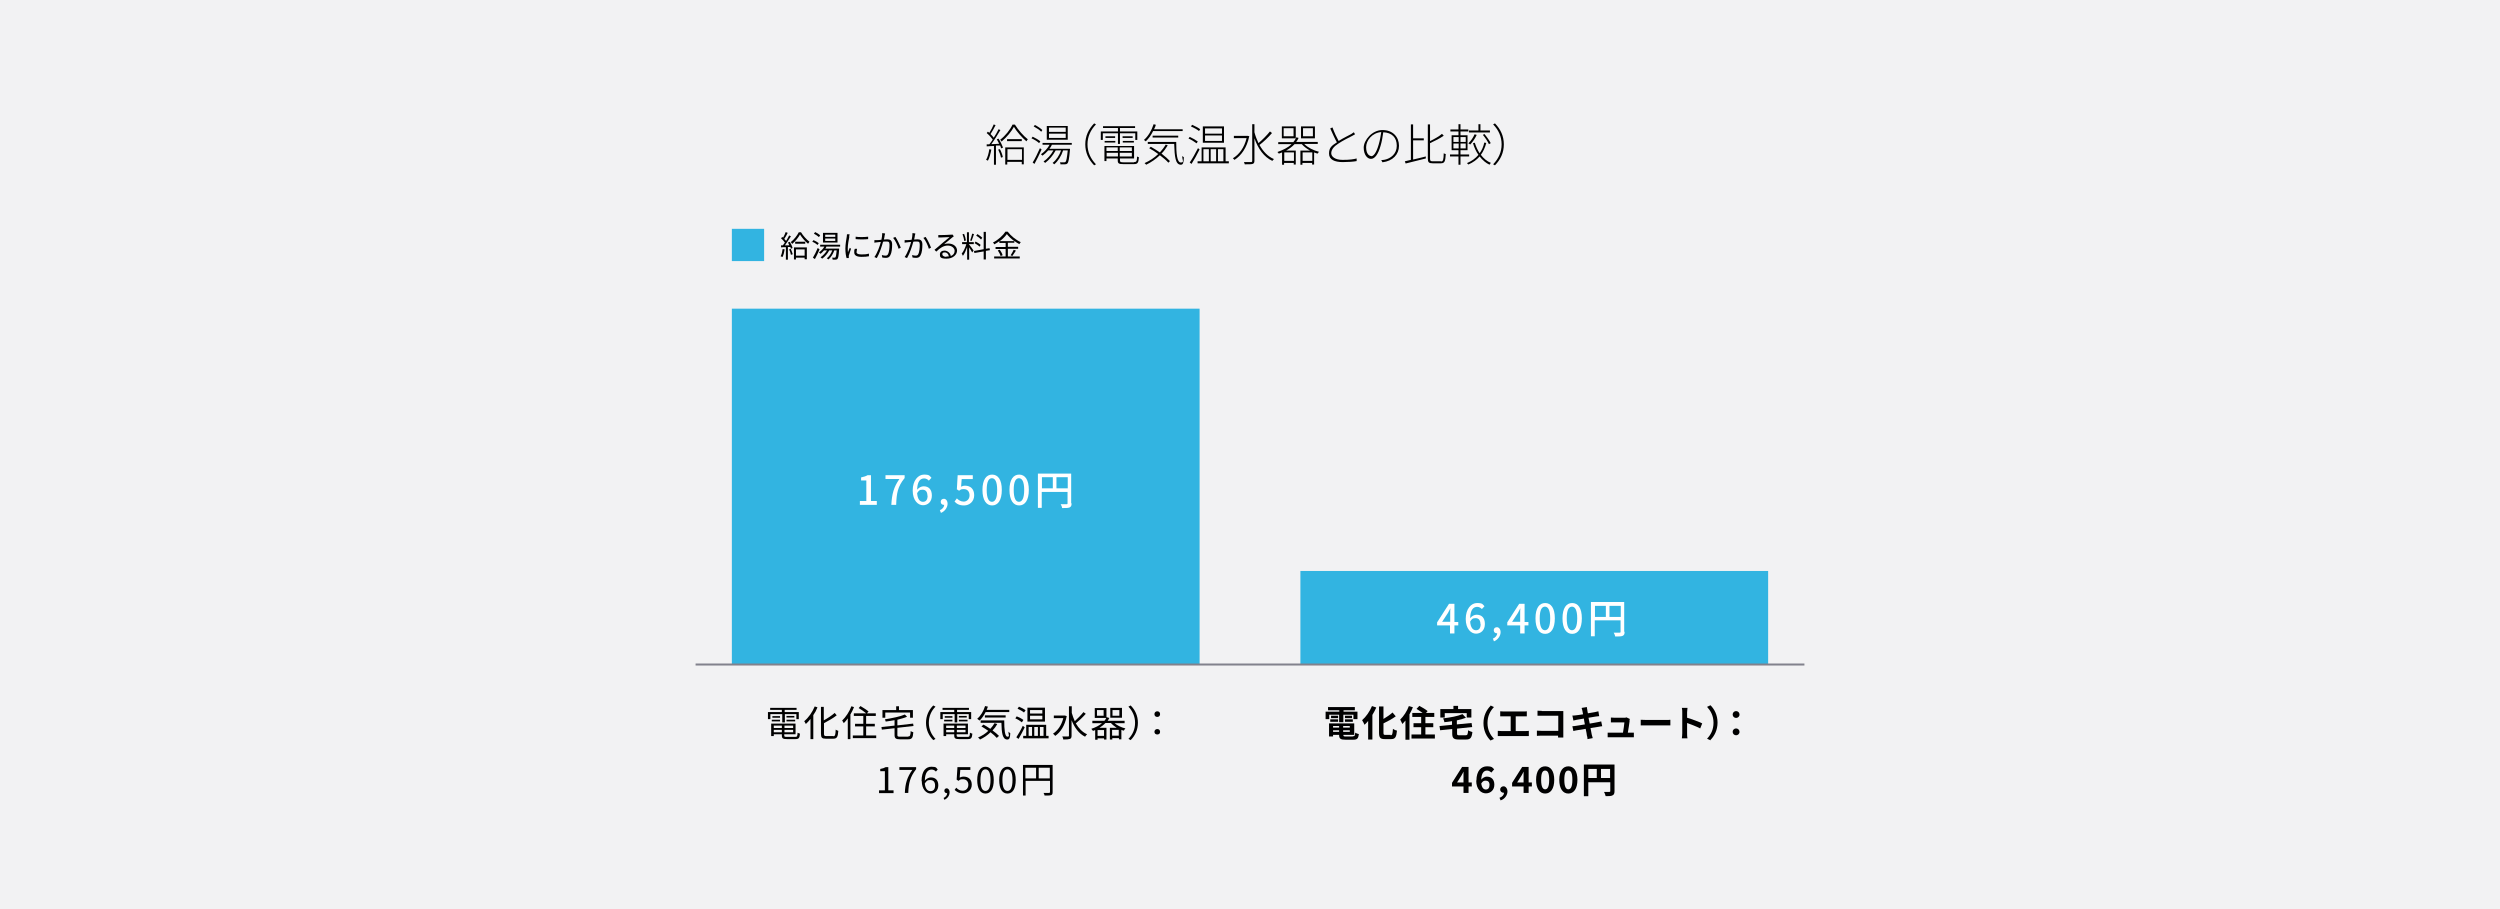 <?xml version="1.0" encoding="UTF-8"?>
<svg id="_レイヤー_1" data-name="レイヤー 1" xmlns="http://www.w3.org/2000/svg" version="1.1" viewBox="0 0 1240 451">
  <defs>
    <style>
      .cls-1 {
        fill: none;
        stroke: #82828c;
      }

      .cls-2 {
        fill: #32b4e1;
      }

      .cls-2, .cls-3, .cls-4, .cls-5 {
        stroke-width: 0px;
      }

      .cls-3 {
        fill: #000;
      }

      .cls-6 {
        isolation: isolate;
      }

      .cls-4 {
        fill: #fff;
      }

      .cls-5 {
        fill: #f2f2f3;
      }
    </style>
  </defs>
  <g id="_長方形_2938" data-name="長方形 2938">
    <rect class="cls-5" x="0" width="1240" height="451"/>
  </g>
  <g>
    <rect id="_長方形_2949" data-name="長方形 2949" class="cls-2" x="363" y="153.1" width="232" height="176.5"/>
    <g>
      <g id="_ガス併用住宅" data-name="ガス併用住宅" class="cls-6">
        <g class="cls-6">
          <path class="cls-3" d="M387.8,354.2h-5.7v2.5h-1.2v-3.5h6.9v-1.1h-5.8v-1h13.1v1h-5.9v1.1h7v3.5h-1.2v-2.5h-5.7v4.1h-1.3v-4.1ZM394.4,365.5c1,0,1.1-.3,1.2-2.1.3.2.8.4,1.2.5-.2,2.2-.6,2.7-2.3,2.7h-4.1c-2,0-2.6-.3-2.6-1.8v-.6h-4v.9h-1.3v-6.2h12.1v5.3h-5.6v.6c0,.6.2.7,1.4.7h4ZM382.8,357h4.1v.8h-4.1v-.8ZM386.9,356h-3.8v-.8h3.8v.8ZM383.8,359.9v1.2h4v-1.2h-4ZM387.8,363.2v-1.2h-4v1.2h4ZM393.4,359.9h-4.3v1.2h4.3v-1.2ZM393.4,363.2v-1.2h-4.3v1.2h4.3ZM394,355.1v.8h-3.9v-.8h3.9ZM390.1,357h4.3v.8h-4.3v-.8Z"/>
          <path class="cls-3" d="M405.4,351c-.5,1.3-1.2,2.6-2,3.7v11.9h-1.4v-10c-.8,1-1.5,1.8-2.3,2.5-.1-.3-.6-1-.8-1.4,2.1-1.7,4-4.4,5.2-7.3l1.3.4ZM413.2,365.2c1,0,1.2-.6,1.3-3.3.3.2.9.5,1.3.6-.2,2.9-.6,3.9-2.5,3.9h-3.7c-1.9,0-2.4-.5-2.4-2.5v-13.3h1.4v6.7c2-1.1,4.1-2.5,5.4-3.7l1,1.2c-1.7,1.4-4.1,2.7-6.3,3.9v5.2c0,1,.2,1.2,1.2,1.2h3.5Z"/>
          <path class="cls-3" d="M423.6,350.7c-.5,1.3-1.1,2.5-1.8,3.7v12.2h-1.3v-10.3c-.6.9-1.3,1.7-2,2.4-.1-.3-.5-1-.8-1.3,1.8-1.7,3.6-4.4,4.6-7.1l1.2.4ZM434.6,364.8v1.3h-11.6v-1.3h5.2v-4.5h-4.1v-1.3h4.1v-3.9h-4.7v-1.3h6.1c-.9-.8-2.5-1.9-3.7-2.6l.9-1c1.3.8,3.1,1.9,4,2.7l-.8.9h4.4v1.3h-4.8v3.9h4.3v1.3h-4.3v4.5h5.1Z"/>
          <path class="cls-3" d="M450.4,365.3c1,0,1.2-.5,1.3-2.7.3.3.9.4,1.3.6-.2,2.7-.6,3.5-2.6,3.5h-4c-2.1,0-2.7-.5-2.7-2.2v-3.3l-6.3.7-.2-1.3,6.5-.7v-2.7c-1.5.3-3,.5-4.4.7,0-.3-.3-.8-.4-1.1,3.6-.6,7.7-1.4,9.9-2.4l1.1,1.1c-1.3.6-3,1-4.8,1.5v2.8l7.8-.9.2,1.2-8,.9v3.5c0,.8.2.9,1.4.9h3.9ZM439.1,356h-1.4v-3.8h6.8v-1.9h1.4v1.9h6.9v3.8h-1.4v-2.6h-12.3v2.6Z"/>
          <path class="cls-3" d="M462.9,349.9l1.1.6c-2.1,2.1-3.3,4.8-3.3,8s1.3,5.9,3.3,8l-1.1.6c-2.2-2.2-3.6-5.1-3.6-8.6s1.4-6.4,3.6-8.6Z"/>
          <path class="cls-3" d="M473.3,354.2h-5.7v2.5h-1.2v-3.5h6.9v-1.1h-5.8v-1h13.1v1h-5.9v1.1h7v3.5h-1.2v-2.5h-5.7v4.1h-1.3v-4.1ZM479.9,365.5c1,0,1.1-.3,1.2-2.1.3.2.8.4,1.2.5-.2,2.2-.6,2.7-2.3,2.7h-4.1c-2,0-2.6-.3-2.6-1.8v-.6h-4v.9h-1.3v-6.2h12.1v5.3h-5.6v.6c0,.6.2.7,1.4.7h4ZM468.3,357h4.1v.8h-4.1v-.8ZM472.4,356h-3.8v-.8h3.8v.8ZM469.3,359.9v1.2h4v-1.2h-4ZM473.3,363.2v-1.2h-4v1.2h4ZM478.9,359.9h-4.3v1.2h4.3v-1.2ZM478.9,363.2v-1.2h-4.3v1.2h4.3ZM479.5,355.1v.8h-3.9v-.8h3.9ZM475.6,357h4.3v.8h-4.3v-.8Z"/>
          <path class="cls-3" d="M488.8,353.3c-.8,1.6-1.8,3-2.9,4.1-.3-.2-.9-.6-1.2-.9,1.7-1.4,3.1-3.7,3.9-6.3l1.4.3c-.2.6-.4,1.1-.6,1.6h11.2v1.1h-11.7ZM494.6,359.2c-.6,1.1-1.4,2.2-2.3,3.1,1.3.9,2.4,1.9,3.2,2.7l-1.1,1c-.7-.8-1.8-1.8-3.1-2.8-1.5,1.5-3.3,2.7-5.2,3.6-.2-.3-.7-.8-1-1,1.9-.8,3.7-1.9,5.1-3.3-1.1-.8-2.3-1.5-3.4-2.2l1-.9c1.1.6,2.3,1.3,3.4,2.1.8-.9,1.5-1.8,2.1-2.8l1.3.4ZM498.1,357.3c0,4.6.3,8.1,1.6,8.1s.4-1,.5-2.5c.3.3.6.6.9.8-.1,2.3-.4,3.1-1.5,3.1-2.4,0-2.8-3.4-2.9-8.3h-10.3v-1.2h11.6ZM488.5,355.9v-1.1h10.3v1.1h-10.3Z"/>
          <path class="cls-3" d="M506.9,358.3c-.7-.6-2.1-1.5-3.3-2l.7-1c1.2.5,2.6,1.2,3.3,1.8l-.7,1.1ZM508.3,360.7c-.9,1.9-2.1,4.1-3.1,5.8l-1.1-.8c.9-1.4,2.3-3.7,3.2-5.7l1,.8ZM507.9,353.4c-.7-.6-2.1-1.4-3.2-1.9l.7-1c1.1.4,2.6,1.2,3.3,1.8l-.8,1.1ZM520.1,365v1.2h-12.6v-1.2h1.5v-5.5h9.9v5.5h1.2ZM518.3,357.9h-8.7v-6.9h8.7v6.9ZM510.2,365h1.7v-4.4h-1.7v4.4ZM517,352.2h-6.1v1.7h6.1v-1.7ZM517,355h-6.1v1.8h6.1v-1.8ZM513,360.6v4.4h1.8v-4.4h-1.8ZM515.8,360.6v4.4h1.8v-4.4h-1.8Z"/>
          <path class="cls-3" d="M529.1,355.2c-.9,4.7-3.1,8-5.7,9.8-.2-.3-.8-.8-1.1-1.1,2.3-1.5,4.2-4.1,5.1-7.7h-4.7v-1.3h5.5c0,0,.9.3.9.3ZM538.5,354.1c-1.4,1.6-3.4,3.5-4.9,4.7,1.4,2.4,3.3,4.4,5.6,5.4-.3.3-.8.8-1,1.2-3.1-1.5-5.3-4.6-6.7-8.2v7.7c0,1-.3,1.4-.8,1.6-.6.2-1.6.3-3.3.3,0-.4-.3-1.1-.5-1.5,1.3,0,2.4,0,2.8,0,.4,0,.5-.1.5-.5v-14.5h1.4v3.3c.4,1.4.9,2.8,1.5,4.1,1.4-1.3,3.2-3.1,4.3-4.5l1.2.9Z"/>
          <path class="cls-3" d="M552.7,358.6c1.4,1.2,3.4,2.2,5.5,2.7-.3.3-.6.8-.8,1.1-.4-.1-.8-.2-1.2-.4v4.7h-1.2v-.6h-3.3v.7h-1.2v-5.8h3.4c-1.1-.7-2.1-1.5-2.9-2.4h-2.7c-.8.9-1.9,1.7-3,2.4h3.5v5.8h-1.2v-.6h-3.2v.7h-1.2v-4.8c-.4.2-.7.3-1.1.4-.2-.3-.6-.8-.8-1,2.1-.7,3.9-1.6,5.3-2.8h-4.8v-1.2h6c.4-.4.7-.9.9-1.4h-5.7v-4.9h5.8v4.7-.2c.1,0,1.4.4,1.4.4-.2.5-.5,1-.8,1.4h8.4v1.2h-5ZM547.4,352.2h-3.3v2.8h3.3v-2.8ZM547.6,362.1h-3.2v2.9h3.2v-2.9ZM556.5,356h-5.8v-4.9h5.8v4.9ZM554.9,364.9v-2.9h-3.3v2.9h3.3ZM555.2,352.2h-3.4v2.8h3.4v-2.8Z"/>
          <path class="cls-3" d="M560.8,367.1l-1.1-.6c2.1-2.1,3.3-4.8,3.3-8s-1.3-5.9-3.3-8l1.1-.6c2.2,2.2,3.6,5.1,3.6,8.6s-1.4,6.4-3.6,8.6Z"/>
          <path class="cls-3" d="M572.6,354.2c0-.8.6-1.4,1.4-1.4s1.4.5,1.4,1.4-.6,1.4-1.4,1.4-1.4-.5-1.4-1.4ZM572.6,363c0-.8.6-1.4,1.4-1.4s1.4.5,1.4,1.4-.6,1.3-1.4,1.3-1.4-.5-1.4-1.3Z"/>
          <path class="cls-3" d="M436,392h2.9v-9.5h-2.3v-1.1c1.2-.2,2-.5,2.7-.9h1.3v11.5h2.6v1.4h-7.2v-1.4Z"/>
          <path class="cls-3" d="M452.5,381.9h-6.4v-1.4h8.3v1c-3,3.9-3.7,6.8-3.9,11.8h-1.7c.2-4.8,1.2-7.9,3.7-11.4Z"/>
          <path class="cls-3" d="M457.1,387.4c0-5.2,2.3-7.1,4.9-7.1s2.4.6,3.1,1.4l-.9,1c-.5-.6-1.3-1-2.1-1-1.8,0-3.3,1.4-3.4,5.5.8-1,2-1.6,3-1.6,2.2,0,3.7,1.3,3.7,3.9s-1.7,4.1-3.8,4.1-4.4-2.1-4.4-6.2ZM458.7,388.5c.2,2.5,1.2,3.9,2.8,3.9s2.3-1.1,2.3-2.8-.8-2.7-2.4-2.7-1.8.5-2.7,1.7Z"/>
          <path class="cls-3" d="M468,395.8c1.1-.5,1.8-1.4,1.8-2.4,0,0-.1,0-.2,0-.6,0-1.2-.4-1.2-1.2s.6-1.2,1.2-1.2,1.4.7,1.4,1.9c0,1.7-1,3.1-2.6,3.8l-.4-1Z"/>
          <path class="cls-3" d="M473.5,391.8l.8-1.1c.8.8,1.7,1.5,3.2,1.5s2.8-1.1,2.8-2.9-1.1-2.8-2.7-2.8-1.4.3-2.2.8l-.9-.6.4-6.2h6.4v1.4h-5l-.3,3.8c.6-.3,1.2-.5,2-.5,2.2,0,4,1.3,4,4s-2.1,4.3-4.3,4.3-3.3-.9-4.2-1.7Z"/>
          <path class="cls-3" d="M484.7,386.9c0-4.3,1.6-6.6,4.1-6.6s4.1,2.3,4.1,6.6-1.5,6.7-4.1,6.7-4.1-2.4-4.1-6.7ZM491.3,386.9c0-3.8-1-5.3-2.5-5.3s-2.5,1.5-2.5,5.3,1,5.4,2.5,5.4,2.5-1.6,2.5-5.4Z"/>
          <path class="cls-3" d="M495.6,386.9c0-4.3,1.6-6.6,4.1-6.6s4.1,2.3,4.1,6.6-1.5,6.7-4.1,6.7-4.1-2.4-4.1-6.7ZM502.2,386.9c0-3.8-1-5.3-2.5-5.3s-2.5,1.5-2.5,5.3,1,5.4,2.5,5.4,2.5-1.6,2.5-5.4Z"/>
          <path class="cls-3" d="M522.1,392.9c0,.9-.2,1.3-.8,1.5-.6.2-1.6.2-3.2.2,0-.4-.3-1-.5-1.3,1.2,0,2.4,0,2.7,0,.3,0,.5-.1.5-.5v-5.5h-12.1v7.3h-1.3v-15.2h14.7v13.4ZM508.6,386.1h5.3v-5.3h-5.3v5.3ZM520.7,386.1v-5.3h-5.5v5.3h5.5Z"/>
        </g>
      </g>
      <g id="_電化住宅" data-name="電化住宅" class="cls-6">
        <g class="cls-6">
          <path class="cls-3" d="M659.4,356.7h-1.9v-3.7h6.8v-.7h-5.6v-1.6h13.3v1.6h-5.6v.7h6.9v3.7h-2v-2.2h-5v3.7h-2.1v-3.7h-4.9v2.2ZM671,365.2c.9,0,1.1-.3,1.2-1.8.4.3,1.2.6,1.8.7-.3,2.2-.8,2.8-2.8,2.8h-3.8c-2.5,0-3.2-.5-3.2-2.4h0c0,0-3,0-3,0v.8h-2v-6.5h12.5v5.7h-5.4c0,.7.2.8,1.3.8h3.4ZM659.8,356.8h3.9v1.2h-3.9v-1.2ZM663.7,356.2h-3.5v-1.2h3.5v1.2ZM661.2,360.1v.8h3v-.8h-3ZM664.2,363v-.8h-3v.8h3ZM669.5,360.1h-3.3v.8h3.3v-.8ZM669.5,363v-.8h-3.3v.8h3.3ZM670.6,355v1.2h-3.5v-1.2h3.5ZM667.1,356.8h3.9v1.2h-3.9v-1.2Z"/>
          <path class="cls-3" d="M682.6,351c-.5,1.2-1.2,2.4-1.9,3.6v12.2h-2.1v-9.2c-.6.7-1.2,1.4-1.8,1.9-.2-.5-.8-1.7-1.2-2.3,1.9-1.6,3.8-4.3,4.9-7l2.1.7ZM689.7,364.7c.9,0,1-.6,1.2-3.2.5.4,1.4.8,2,.9-.3,3.1-.8,4.2-2.9,4.2h-3.1c-2.3,0-2.9-.7-2.9-3.3v-12.9h2.2v6.2c1.7-1,3.3-2.1,4.5-3.2l1.6,1.9c-1.8,1.3-4,2.5-6.1,3.5v4.5c0,1.1.1,1.2,1,1.2h2.6Z"/>
          <path class="cls-3" d="M700.8,350.8c-.5,1.2-1,2.3-1.7,3.5v12.6h-2v-9.5c-.5.6-1,1.2-1.5,1.7-.2-.5-.8-1.7-1.1-2.2,1.7-1.6,3.4-4.2,4.3-6.7l2,.6ZM711.7,364.3v2h-11.6v-2h4.8v-3.6h-3.8v-2h3.8v-3.1h-4.4v-2h5.1c-.9-.7-2.1-1.4-3-2l1.4-1.5c1.3.7,3.2,1.8,4.1,2.6l-.8.9h4.1v2h-4.4v3.1h3.9v2h-3.9v3.6h4.6Z"/>
          <path class="cls-3" d="M726.9,364.7c1,0,1.1-.4,1.3-2.5.5.4,1.5.7,2.1.9-.3,2.9-1,3.7-3.2,3.7h-3.5c-2.6,0-3.3-.7-3.3-3v-2.2l-6,.6-.3-2.1,6.2-.6v-1.8c-1.3.2-2.6.4-3.8.5,0-.5-.4-1.4-.6-1.9,3.5-.4,7.3-1.1,9.6-2.1l1.7,1.8c-1.3.5-2.9,1-4.5,1.3v2l7.3-.7.3,2-7.5.8v2.4c0,.8.2.9,1.2.9h3.1ZM716.6,355.9h-2.2v-4.2h6.5v-1.6h2.3v1.6h6.6v4.2h-2.3v-2.2h-10.9v2.2Z"/>
          <path class="cls-3" d="M739.3,349.9l1.7.8c-1.8,1.9-3.2,4.4-3.2,7.9s1.4,5.9,3.2,7.9l-1.7.8c-1.9-1.9-3.5-4.8-3.5-8.6s1.6-6.7,3.5-8.6Z"/>
          <path class="cls-3" d="M745.8,352.9h9.8c.5,0,1.2,0,1.7-.1v2.5c-.5,0-1.2,0-1.7,0h-3.8v7.3h4.8c.6,0,1.2,0,1.7-.1v2.6c-.5,0-1.3,0-1.7,0h-11.9c-.5,0-1.2,0-1.8,0v-2.6c.6,0,1.2.1,1.8.1h4.6v-7.3h-3.5c-.5,0-1.3,0-1.7,0v-2.5c.5,0,1.2.1,1.7.1Z"/>
          <path class="cls-3" d="M764.7,352.7h9.1c.5,0,1.3,0,1.6,0,0,.4,0,1.1,0,1.7v9.3c0,.6,0,1.6,0,2.1h-2.6c0-.3,0-.6,0-.9h-8.2c-.7,0-1.7,0-2.3.1v-2.6c.6,0,1.4.1,2.3.1h8.3v-7.5h-8.1c-.8,0-1.7,0-2.2,0v-2.5c.7,0,1.6.1,2.2.1Z"/>
          <path class="cls-3" d="M784.6,351.1l2.5-.4c0,.4.1,1,.2,1.4,0,.3.1.8.3,1.7,1.5-.3,2.9-.5,3.5-.6.6-.1,1.3-.3,1.7-.4l.4,2.4c-.4,0-1.1.1-1.7.2-.7.1-2.1.3-3.6.6.2.9.4,1.9.6,2.9,1.6-.3,3.1-.5,3.9-.7.7-.1,1.4-.3,1.8-.4l.5,2.4c-.5,0-1.2.2-1.9.3-.9.1-2.3.4-3.9.6.3,1.5.5,2.7.6,3.2.1.5.3,1.2.5,1.8l-2.6.5c0-.7-.1-1.3-.3-1.8,0-.5-.3-1.8-.6-3.3-1.8.3-3.5.6-4.3.7-.8.1-1.4.3-1.8.4l-.5-2.4c.5,0,1.3-.1,1.9-.2.8-.1,2.5-.4,4.3-.7-.2-1-.4-2-.5-2.9-1.6.3-3,.5-3.5.6-.6.1-1,.2-1.7.4l-.5-2.5c.6,0,1.1,0,1.7-.1.6,0,2-.3,3.6-.5-.1-.8-.3-1.3-.3-1.6-.1-.5-.2-.9-.4-1.4Z"/>
          <path class="cls-3" d="M808.3,357.5c-.1,1.1-.6,4.2-.9,5.9h1.2c.5,0,1.3,0,1.8,0v2.3c-.4,0-1.2,0-1.7,0h-9.5c-.6,0-1.1,0-1.8,0v-2.3c.5,0,1.2,0,1.8,0h5.8c.3-1.5.6-4.1.7-5.1h-4.9c-.6,0-1.3,0-1.8,0v-2.4c.5,0,1.3.1,1.8.1h4.6c.4,0,1.1,0,1.3-.2l1.7.8c0,.2-.1.6-.2.8Z"/>
          <path class="cls-3" d="M816.7,357.1h9.7c.8,0,1.6,0,2.1-.1v2.8c-.4,0-1.4,0-2.1,0h-9.7c-1,0-2.2,0-2.9,0v-2.8c.6,0,2,.1,2.9.1Z"/>
          <path class="cls-3" d="M834.4,353.3c0-.6,0-1.5-.2-2.2h2.8c0,.6-.2,1.4-.2,2.2v2.7c2.4.7,5.9,2,7.5,2.8l-1,2.5c-1.9-1-4.6-2-6.5-2.7v5.1c0,.5,0,1.8.2,2.5h-2.8c.1-.7.2-1.8.2-2.5v-10.4Z"/>
          <path class="cls-3" d="M848.4,367.2l-1.7-.8c1.8-1.9,3.2-4.4,3.2-7.9s-1.4-5.9-3.2-7.9l1.7-.8c1.9,1.9,3.5,4.8,3.5,8.6s-1.6,6.7-3.5,8.6Z"/>
          <path class="cls-3" d="M859.4,354.4c0-1,.8-1.7,1.7-1.7s1.7.7,1.7,1.7-.8,1.7-1.7,1.7-1.7-.7-1.7-1.7ZM859.4,363c0-1,.8-1.7,1.7-1.7s1.7.7,1.7,1.7-.8,1.7-1.7,1.7-1.7-.7-1.7-1.7Z"/>
          <path class="cls-3" d="M725.9,390.1h-5.7v-1.8l5-7.9h3.2v7.7h1.6v2h-1.6v3.2h-2.5v-3.2ZM725.9,388.1v-2.6c0-.8,0-2,0-2.8h0c-.3.7-.7,1.4-1.1,2.1l-2.1,3.3h3.1Z"/>
          <path class="cls-3" d="M732.3,387.2c0-5,2.5-7.1,5.2-7.1s2.8.7,3.6,1.5l-1.4,1.6c-.5-.5-1.3-1-2.1-1-1.5,0-2.8,1.1-2.9,4.5.7-.9,1.9-1.5,2.7-1.5,2.2,0,3.8,1.3,3.8,4s-1.9,4.3-4.2,4.3-4.8-1.9-4.8-6.4ZM734.7,388.6c.3,2.2,1.2,3,2.3,3s1.8-.8,1.8-2.3-.8-2.1-1.9-2.1-1.5.4-2.2,1.4Z"/>
          <path class="cls-3" d="M743.8,395.7c1.4-.5,2.2-1.5,2.2-2.5h-.2c-.9,0-1.7-.6-1.7-1.6s.8-1.6,1.7-1.6,1.9,1,1.9,2.6-1.2,3.7-3.4,4.4l-.6-1.4Z"/>
          <path class="cls-3" d="M755.7,390.1h-5.7v-1.8l5-7.9h3.2v7.7h1.6v2h-1.6v3.2h-2.5v-3.2ZM755.7,388.1v-2.6c0-.8,0-2,0-2.8h0c-.3.7-.7,1.4-1.1,2.1l-2.1,3.3h3.1Z"/>
          <path class="cls-3" d="M761.9,386.8c0-4.4,1.8-6.7,4.5-6.7s4.5,2.3,4.5,6.7-1.8,6.8-4.5,6.8-4.5-2.4-4.5-6.8ZM768.4,386.8c0-3.6-.8-4.6-2-4.6s-2,1-2,4.6.9,4.7,2,4.7,2-1.1,2-4.7Z"/>
          <path class="cls-3" d="M773.4,386.8c0-4.4,1.8-6.7,4.5-6.7s4.5,2.3,4.5,6.7-1.8,6.8-4.5,6.8-4.5-2.4-4.5-6.8ZM779.9,386.8c0-3.6-.8-4.6-2-4.6s-2,1-2,4.6.9,4.7,2,4.7,2-1.1,2-4.7Z"/>
          <path class="cls-3" d="M800.8,392.4c0,1.2-.3,1.8-1,2.1-.7.4-1.8.4-3.4.4-.1-.6-.5-1.6-.8-2.1,1,0,2.2,0,2.6,0,.3,0,.5-.1.5-.4v-4.4h-10.9v6.9h-2.2v-15.7h15.2v13.2ZM787.8,385.9h4.2v-4.5h-4.2v4.5ZM798.6,385.9v-4.5h-4.5v4.5h4.5Z"/>
        </g>
      </g>
    </g>
    <rect id="_長方形_2949-2" data-name="長方形 2949" class="cls-2" x="645" y="283.2" width="232" height="46.4"/>
    <g id="_グループ_7504" data-name="グループ 7504">
      <g id="_グループ_7330" data-name="グループ 7330">
        <path id="_パス_10886" data-name="パス 10886" class="cls-2" d="M363,113.5h16v16h-16v-16Z"/>
        <g id="_給湯料金" data-name="給湯料金" class="cls-6">
          <g class="cls-6">
            <path class="cls-3" d="M389.2,123.7c-.2,1.4-.6,2.9-1.1,3.8-.2-.1-.6-.3-.9-.4.5-.9.8-2.2,1-3.6l1,.2ZM391.7,119.9c.6,1,1.2,2.2,1.4,3.1l-.8.4c0-.3-.2-.6-.3-.9h-1.2v6.3h-1v-6.2c-.9,0-1.7,0-2.4.1v-1c0,0,.9,0,.9,0,.3-.4.7-.9,1-1.4-.5-.7-1.2-1.5-1.9-2.1l.6-.7c.1.1.3.3.4.4.5-.8,1-2,1.3-2.8l1,.4c-.5,1-1.1,2.2-1.7,3,.3.3.6.7.9,1,.6-.9,1.1-1.9,1.5-2.7l.9.4c-.9,1.4-2,3.2-3,4.5h2.2c-.2-.6-.5-1-.7-1.4l.8-.3ZM392.2,123.4c.4.9.8,2,1,2.7l-.9.3c-.1-.8-.5-1.9-.9-2.7l.8-.3ZM397.3,115.2c1,1.7,2.7,3.6,4.2,4.7-.2.3-.5.7-.7,1-1.5-1.2-3.1-3.1-4-4.6-.8,1.5-2.3,3.4-3.9,4.7-.1-.3-.4-.7-.7-.9,1.6-1.2,3.2-3.3,4-4.9h1.1ZM393.8,122.7h6.4v5.9h-1.1v-.8h-4.3v.9h-1v-6ZM399.4,119.9v1h-5v-1h5ZM394.8,123.7v3.1h4.3v-3.1h-4.3Z"/>
            <path class="cls-3" d="M405.5,121.5c-.5-.5-1.6-1.2-2.6-1.6l.6-.8c.9.4,2,1,2.6,1.5l-.6.9ZM406.5,123.7c-.7,1.6-1.5,3.4-2.3,4.8l-1-.7c.7-1.1,1.7-3.1,2.4-4.8l.9.7ZM406.2,117.6c-.5-.5-1.6-1.2-2.5-1.7l.6-.8c.9.4,2,1.1,2.5,1.6l-.6.9ZM410,122.2c-.2.4-.4.7-.6,1.1h6.8s0,.3,0,.5c-.2,3-.4,4.1-.8,4.6-.2.3-.5.3-.9.4-.3,0-.9,0-1.5,0,0-.3-.1-.7-.3-1,.5,0,1,0,1.2,0s.3,0,.5-.2c.2-.3.4-1.2.6-3.4h-1.2c-.6,1.8-1.7,3.5-2.9,4.5-.2-.2-.6-.5-.8-.6,1.2-.9,2.1-2.3,2.7-3.9h-1.5c-.9,1.7-2.2,3.2-3.5,4.1-.2-.2-.5-.5-.8-.7,1.2-.8,2.4-2.1,3.2-3.4h-1.5c-.5.6-1.1,1.2-1.7,1.7-.2-.2-.6-.5-.8-.7,1-.7,2.1-1.8,2.7-2.9h-2.1v-.9h9.9v.9h-6.6ZM415.4,120.3h-7.2v-4.8h7.2v4.8ZM414.3,116.4h-5v1.1h5v-1.1ZM414.3,118.3h-5v1.2h5v-1.2Z"/>
            <path class="cls-3" d="M421.3,117.3c-.3,1.4-.8,4.1-.8,5.7s0,1.4.1,2.1c.3-.7.6-1.6.9-2.2l.6.5c-.4,1.1-.9,2.7-1.1,3.4,0,.2,0,.5,0,.7,0,.2,0,.4,0,.5h-1.1c-.3-1-.6-2.7-.6-4.7s.5-4.8.7-6c0-.3.1-.7.1-1.1h1.3c0,.4-.2.9-.3,1.1ZM424.8,124.9c0,.7.5,1.3,2.5,1.3s2.5-.1,3.7-.4v1.3c-.9.2-2.2.3-3.7.3-2.5,0-3.6-.8-3.6-2.2s0-1,.3-1.8h1.1c-.1.7-.2,1.1-.2,1.5ZM430.6,117.4v1.2c-1.6.2-4.5.2-6.2,0v-1.2c1.6.3,4.7.2,6.2,0Z"/>
            <path class="cls-3" d="M438.8,116.7c0,.4-.2,1.3-.4,2.1.7,0,1.3-.1,1.7-.1,1.3,0,2.4.5,2.4,2.5s-.2,4.2-.9,5.4c-.5,1-1.2,1.3-2.2,1.3s-1.3-.1-1.8-.2l-.2-1.2c.6.2,1.4.3,1.8.3s1-.1,1.3-.8c.5-1,.7-3,.7-4.6s-.6-1.6-1.6-1.6-1,0-1.6.1c-.6,2.2-1.6,5.5-3.1,8.1l-1.2-.5c1.5-2.1,2.7-5.5,3.2-7.5-.8,0-1.5.2-1.9.2-.3,0-1,.1-1.3.2v-1.3c.3,0,.7,0,1.2,0,.5,0,1.4,0,2.3-.2.2-1.1.4-2.2.4-3.3l1.4.2c0,.3-.1.6-.2.9ZM446.9,122.8l-1.2.6c-.4-1.5-1.6-4.2-2.7-5.4l1.1-.5c.9,1.2,2.2,4,2.7,5.4Z"/>
            <path class="cls-3" d="M453.8,116.7c0,.4-.2,1.3-.4,2.1.7,0,1.3-.1,1.7-.1,1.3,0,2.4.5,2.4,2.5s-.2,4.2-.9,5.4c-.5,1-1.2,1.3-2.2,1.3s-1.3-.1-1.8-.2l-.2-1.2c.6.2,1.4.3,1.8.3s1-.1,1.3-.8c.5-1,.7-3,.7-4.6s-.6-1.6-1.6-1.6-1,0-1.6.1c-.6,2.2-1.6,5.5-3.1,8.1l-1.2-.5c1.5-2.1,2.7-5.5,3.2-7.5-.8,0-1.5.2-1.9.2-.3,0-1,.1-1.3.2v-1.3c.3,0,.7,0,1.2,0,.5,0,1.4,0,2.3-.2.2-1.1.4-2.2.4-3.3l1.4.2c0,.3-.1.6-.2.9ZM461.9,122.8l-1.2.6c-.4-1.5-1.6-4.2-2.7-5.4l1.1-.5c.9,1.2,2.2,4,2.7,5.4Z"/>
            <path class="cls-3" d="M466.5,116.6c.8,0,4.4-.1,5.1-.2.4,0,.7,0,.8-.1l.7.9c-.3.2-.6.4-.8.6-.8.6-2.8,2.3-4,3.3.7-.2,1.4-.3,2.1-.3,2.5,0,4.3,1.5,4.3,3.5s-2,4-5.2,4-3.3-.9-3.3-2.1.9-1.9,2.3-1.9,2.9,1.2,3.1,2.7c1.2-.5,1.9-1.3,1.9-2.6s-1.4-2.6-3.4-2.6-3.8,1.1-5.7,3l-.9-.9c1.2-1,3.2-2.6,4-3.4.8-.7,2.7-2.3,3.5-2.9-.8,0-3.8.2-4.6.2-.3,0-.7,0-1,0v-1.2c.3,0,.7,0,1,0ZM469.4,127.2c.4,0,.8,0,1.2,0-.1-1.2-.9-2-2-2s-1.2.4-1.2,1,.8,1.2,2,1.2Z"/>
            <path class="cls-3" d="M480.7,121.3c.4.5,1.9,2.4,2.2,3l-.7.9c-.3-.6-1-1.7-1.5-2.5v6.1h-1v-6.2c-.6,1.6-1.3,3.3-2.1,4.3-.1-.3-.4-.8-.6-1.1.9-1,1.8-3,2.3-4.7h-2.1v-1h2.4v-4.9h1v4.9h2.4v1h-2.4v.2ZM478.2,119.5c0-.9-.4-2.3-.8-3.3l.8-.2c.4,1,.8,2.4.9,3.3l-.9.2ZM483.1,116.1c-.4,1.1-.8,2.5-1.2,3.4l-.7-.2c.3-.9.8-2.4,1-3.4l1,.2ZM489,124.5v4.2h-1.1v-4l-4.6.8-.2-1,4.8-.9v-8.6h1.1v8.4l1.8-.3.2,1-1.9.3ZM485.9,122.4c-.5-.6-1.6-1.3-2.5-1.8l.5-.8c.9.5,2,1.1,2.5,1.7l-.6.9ZM486.6,118.8c-.5-.6-1.5-1.4-2.4-1.9l.6-.8c.8.5,1.9,1.3,2.4,1.8l-.6.9Z"/>
            <path class="cls-3" d="M499.9,127.2h5.9v1h-12.7v-1h5.7v-3.7h-5v-1h5v-2h-3.1v-.9c-.8.6-1.6,1.1-2.5,1.6-.1-.3-.4-.6-.7-.9,2.6-1.3,5-3.5,6.2-5.4h1.1c1.6,2.1,4.2,4.2,6.5,5.2-.3.3-.5.7-.7,1-.8-.4-1.7-1-2.5-1.6v.9h-3.2v2h5.1v1h-5.1v3.7ZM495.9,123.9c.6.8,1.2,1.9,1.4,2.7l-1,.4c-.2-.8-.8-1.9-1.4-2.8l.9-.3ZM503.1,119.6c-1.5-1.1-2.8-2.3-3.7-3.5-.8,1.1-2,2.4-3.5,3.5h7.2ZM501.2,126.7c.5-.7,1.2-1.9,1.6-2.8l1.1.4c-.6.9-1.3,2-1.8,2.7l-.8-.4Z"/>
          </g>
        </g>
      </g>
    </g>
    <line class="cls-1" x1="345" y1="329.6" x2="895" y2="329.6"/>
    <g id="_ガス併用住宅-2" data-name="ガス併用住宅" class="cls-6">
      <g class="cls-6">
        <path class="cls-4" d="M426.5,248.5h3.2v-10.2h-2.6v-1.5c1.4-.3,2.4-.6,3.2-1.1h1.7v12.8h2.9v1.9h-8.4v-1.9Z"/>
        <path class="cls-4" d="M446.1,237.6h-6.9v-1.9h9.5v1.4c-3.5,4.3-4,7.6-4.2,13.3h-2.4c.3-5.4,1.2-8.8,4-12.8Z"/>
        <path class="cls-4" d="M460.7,238.4c-.5-.6-1.4-1.1-2.3-1.1-1.9,0-3.4,1.4-3.5,5.6.9-1.1,2.1-1.7,3.2-1.7,2.5,0,4.1,1.5,4.1,4.6s-2,4.8-4.4,4.8-5.1-2.3-5.1-7.3,2.7-7.9,5.6-7.9,2.8.7,3.7,1.6l-1.3,1.4ZM460,245.9c0-1.9-.8-3-2.4-3s-1.9.5-2.7,1.7c.2,2.9,1.3,4.3,2.9,4.3s2.3-1.2,2.3-3.1Z"/>
        <path class="cls-4" d="M466.1,253.1c1.4-.6,2.2-1.6,2.2-2.7,0,0-.1,0-.2,0-.8,0-1.5-.5-1.5-1.5s.7-1.5,1.6-1.5,1.8.9,1.8,2.5-1.2,3.7-3.3,4.5l-.5-1.3Z"/>
        <path class="cls-4" d="M473.5,248.7l1.1-1.5c.8.8,1.9,1.6,3.4,1.6s2.9-1.2,2.9-3.1-1.1-3.1-2.8-3.1-1.5.3-2.4.8l-1.1-.7.4-7h7.5v1.9h-5.5l-.3,3.8c.6-.3,1.2-.5,2-.5,2.5,0,4.5,1.5,4.5,4.7s-2.4,5.1-5,5.1-3.8-.9-4.8-2Z"/>
        <path class="cls-4" d="M487.3,243c0-5.1,1.9-7.6,4.8-7.6s4.8,2.5,4.8,7.6-1.9,7.7-4.8,7.7-4.8-2.6-4.8-7.7ZM494.6,243c0-4.2-1.1-5.8-2.6-5.8s-2.6,1.5-2.6,5.8,1.1,5.9,2.6,5.9,2.6-1.6,2.6-5.9Z"/>
        <path class="cls-4" d="M500.7,243c0-5.1,1.9-7.6,4.8-7.6s4.8,2.5,4.8,7.6-1.9,7.7-4.8,7.7-4.8-2.6-4.8-7.7ZM508,243c0-4.2-1.1-5.8-2.6-5.8s-2.6,1.5-2.6,5.8,1.1,5.9,2.6,5.9,2.6-1.6,2.6-5.9Z"/>
        <path class="cls-4" d="M531.5,249.7c0,1.1-.2,1.6-1,2-.7.3-1.9.3-3.7.3,0-.5-.4-1.4-.7-1.9,1.3,0,2.6,0,2.9,0,.4,0,.5-.1.5-.5v-5.6h-12.8v7.9h-1.9v-17h16.5v14.7ZM516.8,242.2h5.4v-5.5h-5.4v5.5ZM529.6,242.2v-5.5h-5.6v5.5h5.6Z"/>
      </g>
    </g>
    <g class="cls-6">
      <path class="cls-4" d="M723.3,310.2h-1.9v4h-2.2v-4h-6.4v-1.5l5.9-9.2h2.7v9h1.9v1.8ZM719.3,308.4v-3.9c0-.8,0-2,.1-2.8h0c-.4.7-.8,1.5-1.2,2.3l-2.9,4.4h4Z"/>
      <path class="cls-4" d="M735,302.1c-.5-.6-1.4-1.1-2.3-1.1-1.9,0-3.4,1.4-3.5,5.6.9-1.1,2.1-1.7,3.2-1.7,2.5,0,4.1,1.5,4.1,4.6s-2,4.8-4.4,4.8-5.1-2.3-5.1-7.3,2.7-7.9,5.6-7.9,2.8.7,3.7,1.6l-1.3,1.4ZM734.3,309.6c0-1.9-.8-3-2.4-3s-1.9.5-2.7,1.7c.2,2.9,1.3,4.3,2.9,4.3s2.3-1.2,2.3-3.1Z"/>
      <path class="cls-4" d="M740.4,316.8c1.4-.6,2.2-1.6,2.2-2.7,0,0-.1,0-.2,0-.8,0-1.5-.5-1.5-1.5s.7-1.5,1.6-1.5,1.8.9,1.8,2.5-1.2,3.7-3.3,4.5l-.5-1.3Z"/>
      <path class="cls-4" d="M758.1,310.2h-1.9v4h-2.2v-4h-6.4v-1.5l5.9-9.2h2.7v9h1.9v1.8ZM754,308.4v-3.9c0-.8,0-2,.1-2.8h0c-.4.7-.8,1.5-1.2,2.3l-2.9,4.4h4Z"/>
      <path class="cls-4" d="M761.6,306.7c0-5.1,1.9-7.6,4.8-7.6s4.8,2.5,4.8,7.6-1.9,7.7-4.8,7.7-4.8-2.6-4.8-7.7ZM768.9,306.7c0-4.2-1.1-5.8-2.6-5.8s-2.6,1.5-2.6,5.8,1.1,5.9,2.6,5.9,2.6-1.6,2.6-5.9Z"/>
      <path class="cls-4" d="M775,306.7c0-5.1,1.9-7.6,4.8-7.6s4.8,2.5,4.8,7.6-1.9,7.7-4.8,7.7-4.8-2.6-4.8-7.7ZM782.3,306.7c0-4.2-1.1-5.8-2.6-5.8s-2.6,1.5-2.6,5.8,1.1,5.9,2.6,5.9,2.6-1.6,2.6-5.9Z"/>
      <path class="cls-4" d="M805.8,313.4c0,1.1-.2,1.6-1,2-.7.3-1.9.3-3.7.3,0-.5-.4-1.4-.7-1.9,1.3,0,2.6,0,2.9,0,.4,0,.5-.1.5-.5v-5.6h-12.8v7.9h-1.9v-17h16.5v14.7ZM791.1,306h5.4v-5.5h-5.4v5.5ZM803.9,306v-5.5h-5.6v5.5h5.6Z"/>
    </g>
  </g>
  <g>
    <path class="cls-3" d="M491.7,74.2c-.4,2-.9,4.1-1.7,5.5-.2-.1-.6-.4-.9-.4.8-1.4,1.3-3.3,1.6-5.3l1,.2ZM495.3,68.8c.9,1.4,1.8,3.3,2.2,4.4l-.9.4c-.1-.4-.3-.9-.5-1.4h-2.1v9.5h-1v-9.3c-1.3,0-2.6.2-3.6.2v-1c0,0,1.3,0,1.3,0,.6-.7,1.1-1.5,1.7-2.4-.7-1-1.9-2.3-3-3.2l.6-.7c.2.2.5.4.7.6.8-1.2,1.7-3,2.2-4.2l.9.4c-.7,1.4-1.7,3.2-2.5,4.4.6.6,1.2,1.2,1.6,1.8.9-1.4,1.8-2.9,2.4-4.2l.9.4c-1.3,2.2-3,5-4.5,7,1.2,0,2.6-.1,3.9-.2-.4-.7-.8-1.5-1.2-2.2l.8-.3ZM495.9,73.9c.7,1.2,1.3,2.9,1.5,4l-.9.3c-.2-1.1-.8-2.8-1.4-4l.8-.2ZM503.4,61.8c1.6,2.6,4.2,5.6,6.4,7.3-.3.3-.5.7-.7,1-2.2-1.9-4.8-4.8-6.2-7.2-1.2,2.3-3.6,5.2-6.1,7.3-.2-.3-.4-.6-.7-.9,2.5-1.9,5-5,6.1-7.5h1.1ZM498.6,73.1h9.2v8.4h-1v-1.2h-7.2v1.3h-1v-8.5ZM506.8,69v1h-7.3v-1h7.3ZM499.7,74v5.3h7.2v-5.3h-7.2Z"/>
    <path class="cls-3" d="M515.4,71c-.8-.8-2.4-1.8-3.8-2.4l.6-.8c1.3.6,3,1.6,3.8,2.3l-.6.9ZM516.6,74.2c-1,2.3-2.4,5.1-3.5,7.1l-.9-.7c1.1-1.7,2.5-4.6,3.6-7.1l.8.6ZM516.4,65.3c-.7-.8-2.4-1.9-3.7-2.6l.6-.7c1.3.6,2.9,1.7,3.7,2.5l-.6.9ZM521.7,71.9c-.3.7-.7,1.3-1.2,1.9h10.2s0,.3,0,.5c-.4,4.5-.7,6.2-1.3,6.8-.3.3-.6.4-1.2.4-.4,0-1.3,0-2.2,0,0-.3-.1-.7-.3-1,.9,0,1.8,0,2.1,0,.3,0,.5,0,.7-.2.4-.4.7-1.9,1.1-5.7h-2.3c-.9,2.8-2.5,5.3-4.4,6.9-.2-.2-.6-.5-.8-.7,1.9-1.5,3.3-3.7,4.2-6.2h-2.7c-1.3,2.5-3.2,4.7-5.2,6.2-.2-.2-.5-.5-.8-.7,1.9-1.3,3.7-3.3,4.9-5.5h-2.6c-.9,1-1.8,1.9-2.8,2.6-.2-.2-.5-.5-.8-.7,1.7-1.1,3.3-2.9,4.3-4.7h-3.5v-.9h14.5v.9h-9.9ZM529.6,69.3h-10.4v-6.8h10.4v6.8ZM528.6,63.3h-8.3v2.1h8.3v-2.1ZM528.6,66.3h-8.3v2.1h8.3v-2.1Z"/>
    <path class="cls-3" d="M542.7,61.2l.9.5c-2.7,2.8-4.2,6.1-4.2,9.9s1.5,7.1,4.2,9.9l-.9.5c-2.8-2.9-4.4-6.3-4.4-10.4s1.6-7.5,4.4-10.4Z"/>
    <path class="cls-3" d="M554.5,66.1h-7.5v3.3h-1v-4.2h8.5v-1.7h-7.4v-.9h15.9v.9h-7.5v1.7h8.6v4.2h-1v-3.3h-7.6v5.3h-1v-5.3ZM562.5,80.4c1.2,0,1.4-.4,1.5-2.8.2.2.6.3.9.4-.2,2.7-.6,3.4-2.4,3.4h-5.4c-2.1,0-2.7-.3-2.7-1.8v-1h-5.6v1.3h-1v-7.5h14.7v6.2h-7v1c0,.7.3.9,1.7.9h5.3ZM547.9,69.9h5.3v.8h-5.3v-.8ZM553.1,67.6v.8h-4.8v-.8h4.8ZM548.8,73.1v1.8h5.6v-1.8h-5.6ZM554.5,77.6v-1.8h-5.6v1.8h5.6ZM561.4,73.1h-6v1.8h6v-1.8ZM561.4,77.6v-1.8h-6v1.8h6ZM561.8,67.6v.8h-5v-.8h5ZM556.9,69.9h5.5v.8h-5.5v-.8Z"/>
    <path class="cls-3" d="M571.9,65.1c-1,2-2.2,3.7-3.6,5-.2-.2-.7-.5-.9-.7,2.1-1.8,3.8-4.7,4.8-7.8l1.1.3c-.2.8-.5,1.5-.9,2.2h14.2v.9h-14.7ZM579.2,72.1c-.9,1.5-1.9,2.9-3.1,4.1,1.7,1.3,3.2,2.6,4.2,3.7l-.8.8c-.9-1.1-2.5-2.4-4.2-3.7-2,1.9-4.3,3.5-6.8,4.7-.2-.2-.5-.6-.8-.8,2.5-1.1,4.8-2.6,6.8-4.5-1.5-1.1-3-2.1-4.5-2.9l.8-.7c1.5.8,3,1.8,4.5,2.8,1.1-1.2,2.1-2.5,2.9-3.9l1,.4ZM583.4,70.3c0,5.9.4,10.3,2.3,10.3s.6-1.3.7-3.2c.2.2.6.4.8.6-.1,2.8-.4,3.7-1.5,3.7-2.7,0-3.1-4-3.3-10.3h-13.1v-1h14.1ZM571.7,68.2v-.9h12.7v.9h-12.7Z"/>
    <path class="cls-3" d="M593.5,71.1c-.9-.7-2.6-1.8-4-2.4l.6-.8c1.4.6,3.1,1.6,4,2.3l-.6.9ZM595,74.1c-1.1,2.3-2.7,5.2-4,7.2l-.9-.7c1.2-1.7,2.9-4.7,4.1-7.1l.8.6ZM594.7,65c-.8-.7-2.6-1.7-4-2.3l.6-.8c1.4.6,3.1,1.5,4,2.2l-.6.9ZM609.5,80v1h-15.5v-1h2v-6.9h11.9v6.9h1.6ZM607.1,70.8h-10.5v-8.1h10.5v8.1ZM596.9,80h2.7v-6h-2.7v6ZM606.1,63.7h-8.4v2.6h8.4v-2.6ZM606.1,67.2h-8.4v2.7h8.4v-2.7ZM600.5,74v6h2.7v-6h-2.7ZM604.1,74v6h2.7v-6h-2.7Z"/>
    <path class="cls-3" d="M619.6,67.7c-1.2,5.7-4,9.5-7.3,11.6-.2-.2-.6-.7-.8-.8,3.1-1.8,5.7-5.3,6.8-10h-6.3v-1.1h7s.7.2.7.2ZM630.9,66c-1.7,2-4.2,4.4-6.2,5.9,1.8,3.2,4.2,5.8,7.2,7-.3.2-.6.6-.8.9-4.2-1.9-7.1-6.1-8.9-11.2v11.2c0,.9-.3,1.3-.9,1.5-.6.2-1.8.2-3.9.2,0-.3-.3-.8-.4-1.1,1.7,0,3.1,0,3.5,0,.4,0,.6-.2.6-.6v-18.2h1.1v4c.5,1.9,1.2,3.7,2,5.4,1.9-1.6,4.3-4,5.7-5.8l.9.7Z"/>
    <path class="cls-3" d="M647,71.5c1.7,1.7,4.5,3.1,7.2,3.8-.2.2-.5.6-.7.9-.5-.2-1.1-.3-1.7-.6v6h-1v-.8h-4.8v.9h-1v-7h4.8c-1.6-.9-3.1-2-4.1-3.2h-3.6c-1.1,1.2-2.6,2.3-4.2,3.2h4.8v6.9h-1v-.8h-4.8v.9h-1v-6.1c-.5.2-1.1.4-1.6.6-.1-.2-.5-.6-.7-.8,2.8-1,5.3-2.2,7-3.9h-6.6v-1h7.5c.6-.7,1.1-1.5,1.5-2.4l1.1.3c-.3.7-.7,1.4-1.2,2h10.7v1h-6.7ZM642.7,68.6h-6.9v-5.9h6.9v5.9ZM641.6,63.6h-4.9v4h4.9v-4ZM641.8,75.6h-4.8v4.2h4.8v-4.2ZM652.2,68.6h-6.9v-5.9h6.9v5.9ZM650.9,79.8v-4.2h-4.8v4.2h4.8ZM651.2,63.6h-4.9v4h4.9v-4Z"/>
    <path class="cls-3" d="M664,69.9c2.2-1.4,4.9-2.7,6.2-3.4.5-.3.9-.6,1.3-.9l.6,1c-.4.2-.8.5-1.4.8-1.6.8-4.8,2.4-7,3.9-2.2,1.4-3.4,3-3.4,4.7s1.9,3.3,5.6,3.3,5.4-.3,7-.7v1.3c-1.5.3-4.2.5-6.9.5-4,0-6.8-1.2-6.8-4.2s1.3-3.9,3.9-5.6c-1-1.7-2.2-4.5-3.3-6.9l1.1-.5c.9,2.5,2.1,5,3.1,6.8Z"/>
    <path class="cls-3" d="M685.7,80.5l-.6-1.1c.6,0,1.3-.1,1.8-.2,2.8-.6,5.9-2.8,5.9-6.9s-2.4-6.5-6.7-6.7c-.3,2.2-.7,4.6-1.3,6.6-1.3,4.6-3,6.6-4.8,6.6s-3.6-2-3.6-5.6,4.1-8.7,9.3-8.7,8.2,3.5,8.2,7.8-3.1,7.6-8.2,8.2ZM680.1,77.5c1.1,0,2.5-1.5,3.7-5.7.6-2,1-4.2,1.3-6.3-4.6.4-7.5,4.2-7.5,7.5s1.5,4.4,2.6,4.4Z"/>
    <path class="cls-3" d="M701,79.1c2-.4,4.1-1,6.2-1.5v1c-3.5.9-7.2,1.8-10,2.5l-.4-1.1c.9-.2,1.9-.4,3-.7v-17.6h1.1v6.9h5.3v1h-5.3v9.4ZM714.7,80.1c1.1,0,1.3-.8,1.4-4.1.3.2.7.4,1,.4-.2,3.5-.5,4.6-2.4,4.6h-4.1c-1.9,0-2.4-.5-2.4-2.4v-16.9h1.1v8.3c2.2-1.1,4.6-2.4,5.9-3.6l.9.9c-1.8,1.3-4.4,2.6-6.8,3.7v7.6c0,1.2.2,1.4,1.4,1.4h4Z"/>
    <path class="cls-3" d="M724.4,77.6v4.1h-1v-4.1h-4.2v-1h4.2v-2.1h-3.4v-7.4h3.4v-1.9h-4v-1h4v-2.6h1v2.6h3.9v1h-3.9v1.9h3.5v7.4h-3.5v2.1h4.3v1h-4.3ZM720.9,70.4h2.6v-2.4h-2.6v2.4ZM720.9,73.6h2.6v-2.4h-2.6v2.4ZM727,68h-2.6v2.4h2.6v-2.4ZM727,71.2h-2.6v2.4h2.6v-2.4ZM737.2,70.9c-.6,2.3-1.5,4.2-2.7,5.9,1.4,1.8,3,3.2,5,4-.2.2-.6.6-.7.9-1.9-.9-3.5-2.3-4.9-4.1-1.5,1.7-3.3,3-5.6,4-.2-.2-.5-.6-.7-.7,2.4-1,4.3-2.4,5.7-4.1-1.2-1.7-2.1-3.7-2.7-5.8l.9-.2c.6,1.9,1.4,3.7,2.4,5.2,1.1-1.5,1.9-3.3,2.3-5.3l1,.2ZM732.5,66.8c-.8,1.8-2.1,3.7-3.3,4.9-.2-.2-.6-.5-.9-.6,1.3-1.2,2.4-2.9,3.1-4.5l1,.3ZM739.1,65.7h-10.5v-1h4.7v-3.1h1v3.1h4.7v1ZM736.3,66.5c1.2,1.4,2.5,3.3,3.1,4.5l-.9.5c-.5-1.2-1.8-3.2-3-4.6l.9-.5Z"/>
    <path class="cls-3" d="M741.5,82l-.9-.5c2.7-2.8,4.2-6.1,4.2-9.9s-1.5-7.1-4.2-9.9l.9-.5c2.8,2.9,4.4,6.3,4.4,10.4s-1.6,7.5-4.4,10.4Z"/>
  </g>
</svg>